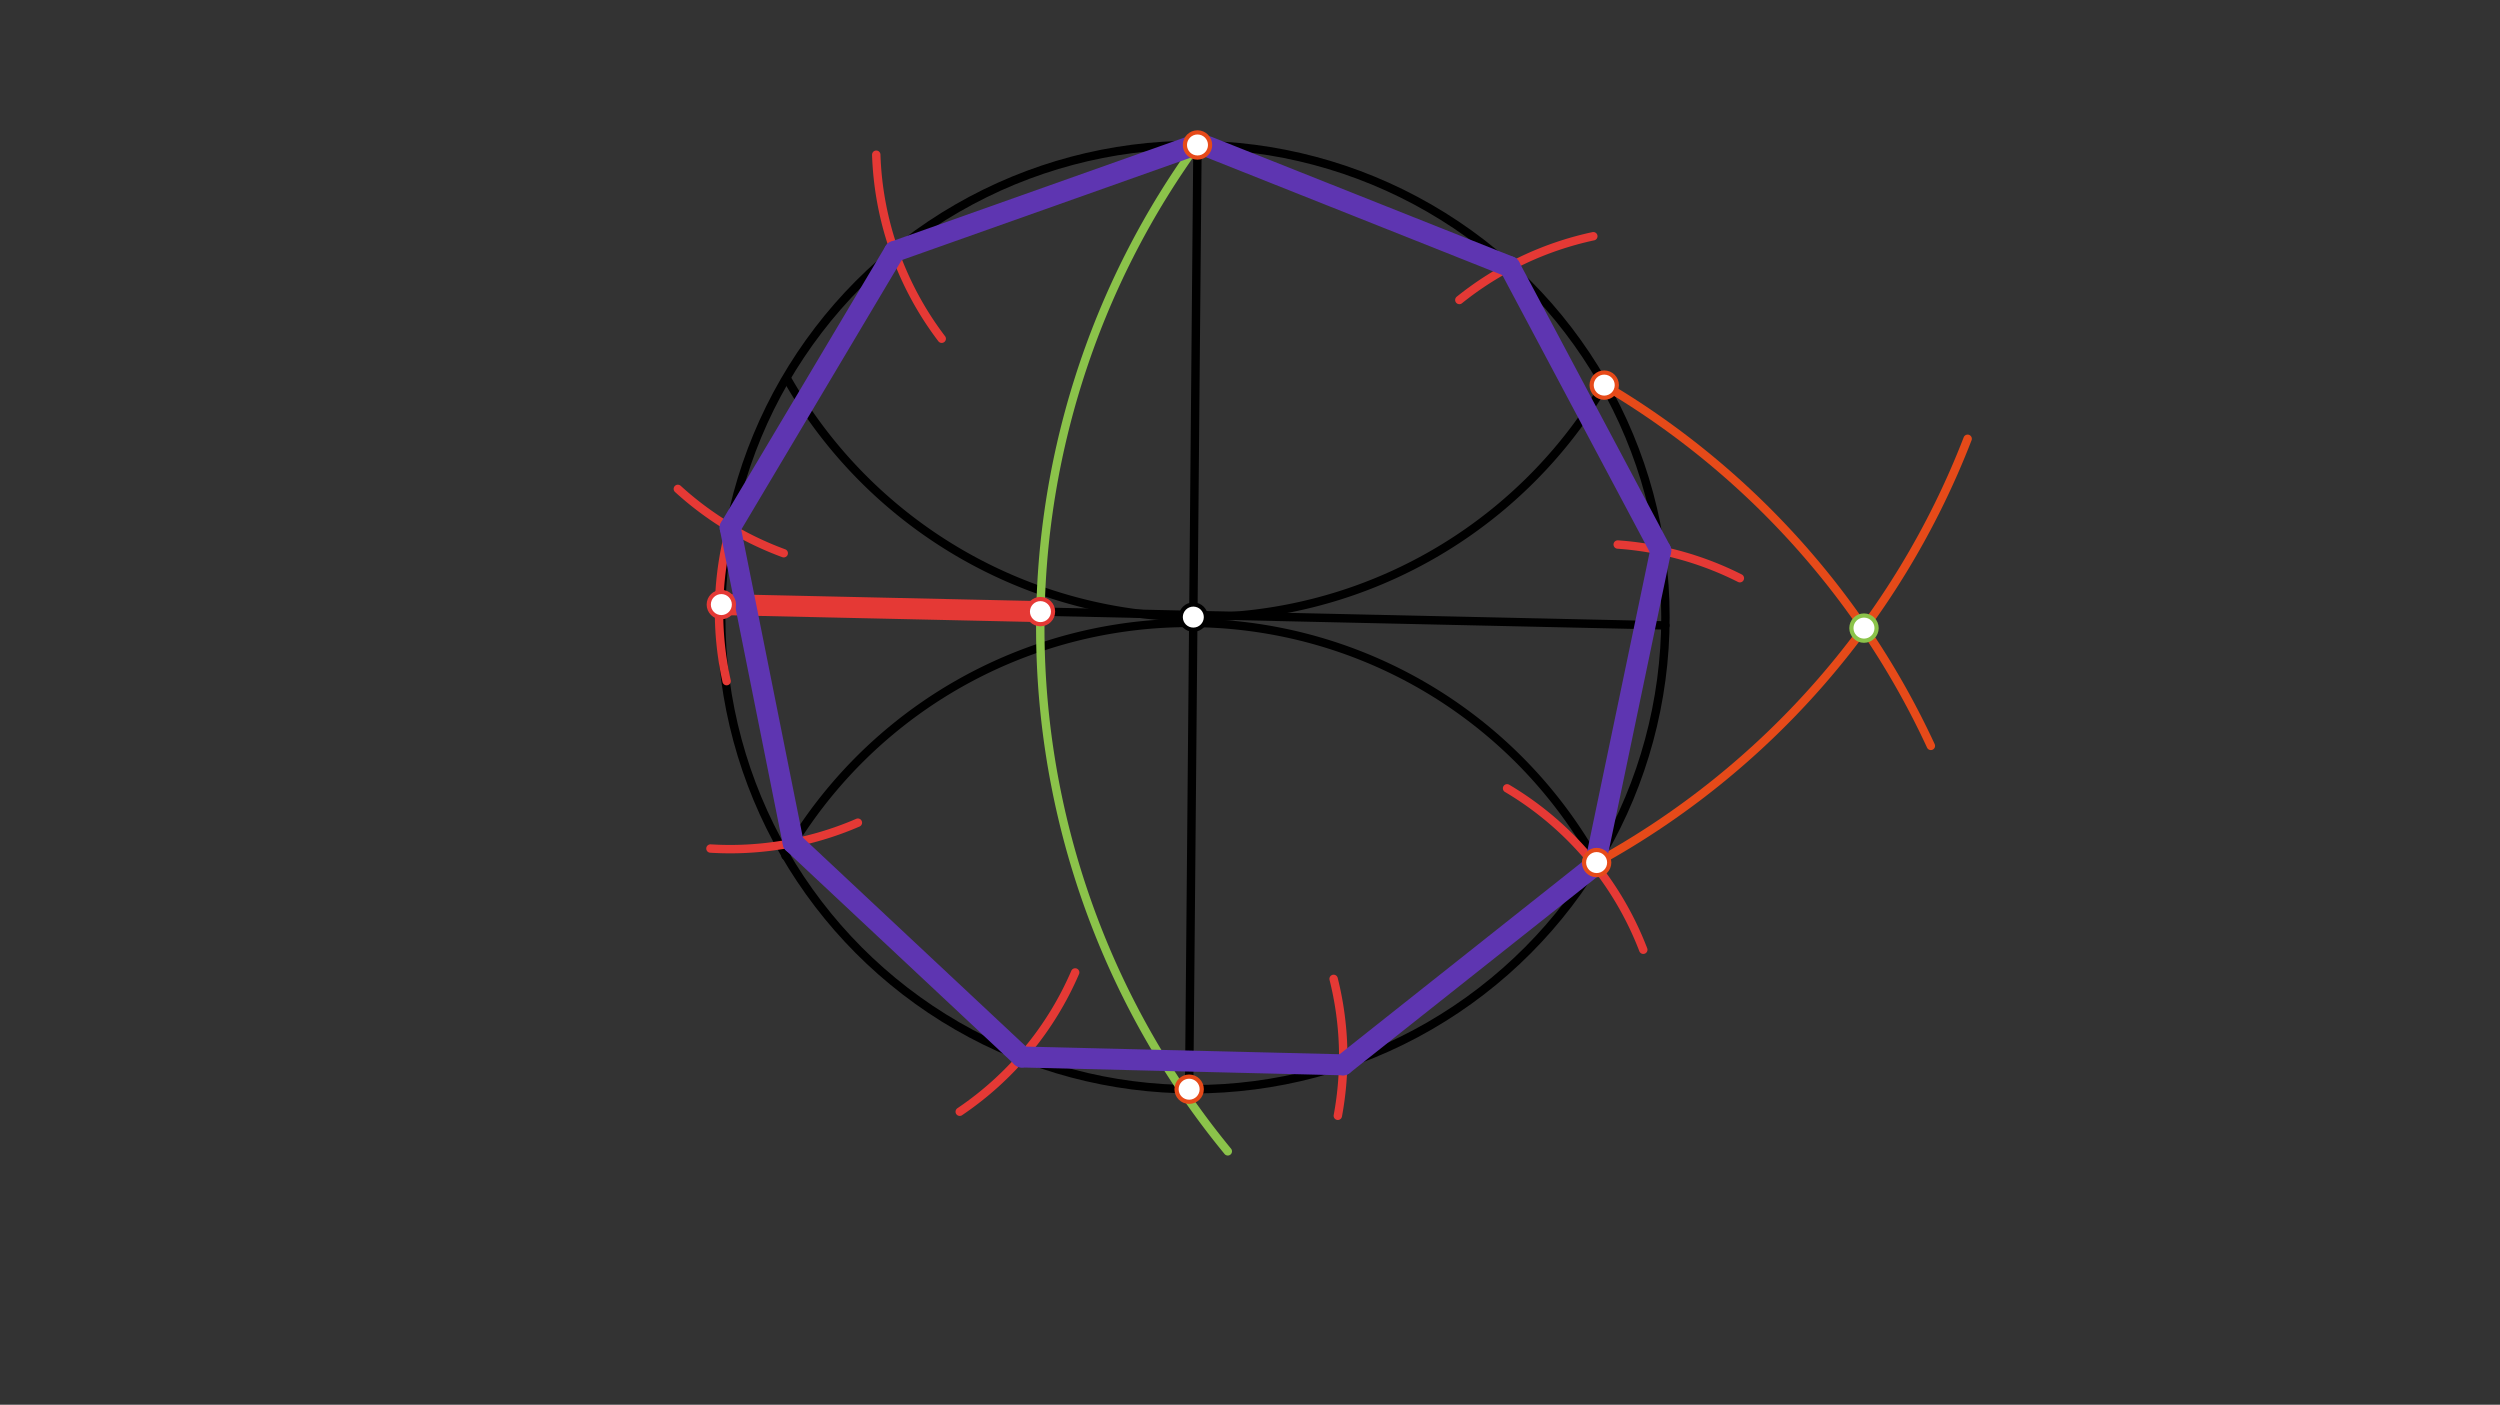 <svg xmlns="http://www.w3.org/2000/svg" class="svg--1it" height="100%" preserveAspectRatio="xMidYMid meet" viewBox="0 0 595.276 334.488" width="100%"><rect x="0" y="0" width="595.276" height="334.488" fill="#333333" stroke="none"/><defs><marker id="marker-arrow" markerHeight="16" markerUnits="userSpaceOnUse" markerWidth="24" orient="auto-start-reverse" refX="24" refY="4" viewBox="0 0 24 8"><path d="M 0 0 L 24 4 L 0 8 z" stroke="inherit"></path></marker></defs><g class="aux-layer--1FB"></g><g class="main-layer--3Vd"><g class="element--2qn"><g class="center--1s5"><line x1="280.141" y1="146.938" x2="288.141" y2="146.938" stroke="#000000" stroke-width="1" stroke-linecap="round"></line><line x1="284.141" y1="142.938" x2="284.141" y2="150.938" stroke="#000000" stroke-width="1" stroke-linecap="round"></line><circle class="hit--230" cx="284.141" cy="146.938" r="4" stroke="none" fill="transparent"></circle></g><circle cx="284.141" cy="146.938" fill="none" r="112.42" stroke="#000000" stroke-dasharray="none" stroke-width="2"></circle></g><g class="element--2qn"><line stroke="#000000" stroke-dasharray="none" stroke-linecap="round" stroke-width="2" x1="285.135" x2="283.146" y1="34.522" y2="259.353"></line></g><g class="element--2qn"><line stroke="#000000" stroke-dasharray="none" stroke-linecap="round" stroke-width="2" x1="171.76" x2="396.543" y1="143.954" y2="148.918"></line></g><g class="element--2qn"><path d="M 187.034 203.771 A 111.027 111.027 0 0 1 381.076 207.04" fill="none" stroke="#000000" stroke-dasharray="none" stroke-linecap="round" stroke-width="2"></path></g><g class="element--2qn"><path d="M 187.365 90.111 A 112.468 112.468 0 0 0 381.983 91.702" fill="none" stroke="#000000" stroke-dasharray="none" stroke-linecap="round" stroke-width="2"></path></g><g class="element--2qn"><path d="M 381.983 91.702 A 194.617 194.617 0 0 1 459.757 177.597" fill="none" stroke="#E64A19" stroke-dasharray="none" stroke-linecap="round" stroke-width="2"></path></g><g class="element--2qn"><path d="M 380.173 205.384 A 195.54 195.54 0 0 0 468.512 104.482" fill="none" stroke="#E64A19" stroke-dasharray="none" stroke-linecap="round" stroke-width="2"></path></g><g class="element--2qn"><path d="M 286.141 32.938 A 196.133 196.133 0 0 0 292.351 274.143" fill="none" stroke="#8BC34A" stroke-dasharray="none" stroke-linecap="round" stroke-width="2"></path></g><g class="element--2qn"><line stroke="#E53935" stroke-dasharray="none" stroke-linecap="round" stroke-width="5" x1="171.76" x2="247.741" y1="143.954" y2="145.632"></line></g><g class="element--2qn"><path d="M 174.72 122.707 A 76.535 76.535 0 0 0 173.017 162.183" fill="none" stroke="#E53935" stroke-dasharray="none" stroke-linecap="round" stroke-width="2"></path></g><g class="element--2qn"><path d="M 224.23 80.652 A 76.535 76.535 0 0 1 208.644 36.838" fill="none" stroke="#E53935" stroke-dasharray="none" stroke-linecap="round" stroke-width="2"></path></g><g class="element--2qn"><path d="M 186.615 131.73 A 76.535 76.535 0 0 1 161.403 116.412" fill="none" stroke="#E53935" stroke-dasharray="none" stroke-linecap="round" stroke-width="2"></path></g><g class="element--2qn"><path d="M 204.269 195.889 A 76.535 76.535 0 0 1 169.165 202.046" fill="none" stroke="#E53935" stroke-dasharray="none" stroke-linecap="round" stroke-width="2"></path></g><g class="element--2qn"><path d="M 256.008 231.551 A 76.535 76.535 0 0 1 228.524 264.712" fill="none" stroke="#E53935" stroke-dasharray="none" stroke-linecap="round" stroke-width="2"></path></g><g class="element--2qn"><path d="M 317.548 233.085 A 76.535 76.535 0 0 1 318.55 265.677" fill="none" stroke="#E53935" stroke-dasharray="none" stroke-linecap="round" stroke-width="2"></path></g><g class="element--2qn"><path d="M 358.85 187.711 A 76.535 76.535 0 0 1 391.28 226.143" fill="none" stroke="#E53935" stroke-dasharray="none" stroke-linecap="round" stroke-width="2"></path></g><g class="element--2qn"><path d="M 385.196 129.657 A 76.535 76.535 0 0 1 414.278 137.674" fill="none" stroke="#E53935" stroke-dasharray="none" stroke-linecap="round" stroke-width="2"></path></g><g class="element--2qn"><path d="M 379.382 56.249 A 76.535 76.535 0 0 0 347.487 71.428" fill="none" stroke="#E53935" stroke-dasharray="none" stroke-linecap="round" stroke-width="2"></path></g><g class="element--2qn"><line stroke="#5E35B1" stroke-dasharray="none" stroke-linecap="round" stroke-width="5" x1="285.137" x2="213.003" y1="34.306" y2="59.887"></line></g><g class="element--2qn"><line stroke="#5E35B1" stroke-dasharray="none" stroke-linecap="round" stroke-width="5" x1="213.003" x2="173.859" y1="59.887" y2="125.655"></line></g><g class="element--2qn"><line stroke="#5E35B1" stroke-dasharray="none" stroke-linecap="round" stroke-width="5" x1="173.859" x2="188.874" y1="125.655" y2="200.703"></line></g><g class="element--2qn"><line stroke="#5E35B1" stroke-dasharray="none" stroke-linecap="round" stroke-width="5" x1="188.874" x2="243.306" y1="200.703" y2="251.679"></line></g><g class="element--2qn"><line stroke="#5E35B1" stroke-dasharray="none" stroke-linecap="round" stroke-width="5" x1="243.306" x2="319.818" y1="251.679" y2="253.546"></line></g><g class="element--2qn"><line stroke="#5E35B1" stroke-dasharray="none" stroke-linecap="round" stroke-width="5" x1="319.818" x2="379.795" y1="253.546" y2="206.001"></line></g><g class="element--2qn"><line stroke="#5E35B1" stroke-dasharray="none" stroke-linecap="round" stroke-width="5" x1="379.795" x2="395.437" y1="206.001" y2="131.081"></line></g><g class="element--2qn"><line stroke="#5E35B1" stroke-dasharray="none" stroke-linecap="round" stroke-width="5" x1="395.437" x2="359.494" y1="131.081" y2="63.51"></line></g><g class="element--2qn"><line stroke="#5E35B1" stroke-dasharray="none" stroke-linecap="round" stroke-width="5" x1="359.494" x2="287.641" y1="63.51" y2="34.938"></line></g><g class="element--2qn"><circle cx="284.141" cy="146.938" r="3" stroke="#000000" stroke-width="1" fill="#ffffff"></circle>}</g><g class="element--2qn"><circle cx="283.146" cy="259.353" r="3" stroke="#E64A19" stroke-width="1" fill="#ffffff"></circle>}</g><g class="element--2qn"><circle cx="285.135" cy="34.522" r="3" stroke="#E64A19" stroke-width="1" fill="#ffffff"></circle>}</g><g class="element--2qn"><circle cx="380.173" cy="205.384" r="3" stroke="#E64A19" stroke-width="1" fill="#ffffff"></circle>}</g><g class="element--2qn"><circle cx="381.983" cy="91.702" r="3" stroke="#E64A19" stroke-width="1" fill="#ffffff"></circle>}</g><g class="element--2qn"><circle cx="443.835" cy="149.56" r="3" stroke="#8BC34A" stroke-width="1" fill="#ffffff"></circle>}</g><g class="element--2qn"><circle cx="171.76" cy="143.954" r="3" stroke="#E53935" stroke-width="1" fill="#ffffff"></circle>}</g><g class="element--2qn"><circle cx="247.741" cy="145.632" r="3" stroke="#E53935" stroke-width="1" fill="#ffffff"></circle>}</g></g><g class="snaps-layer--2PT"></g><g class="temp-layer--rAP"></g></svg>